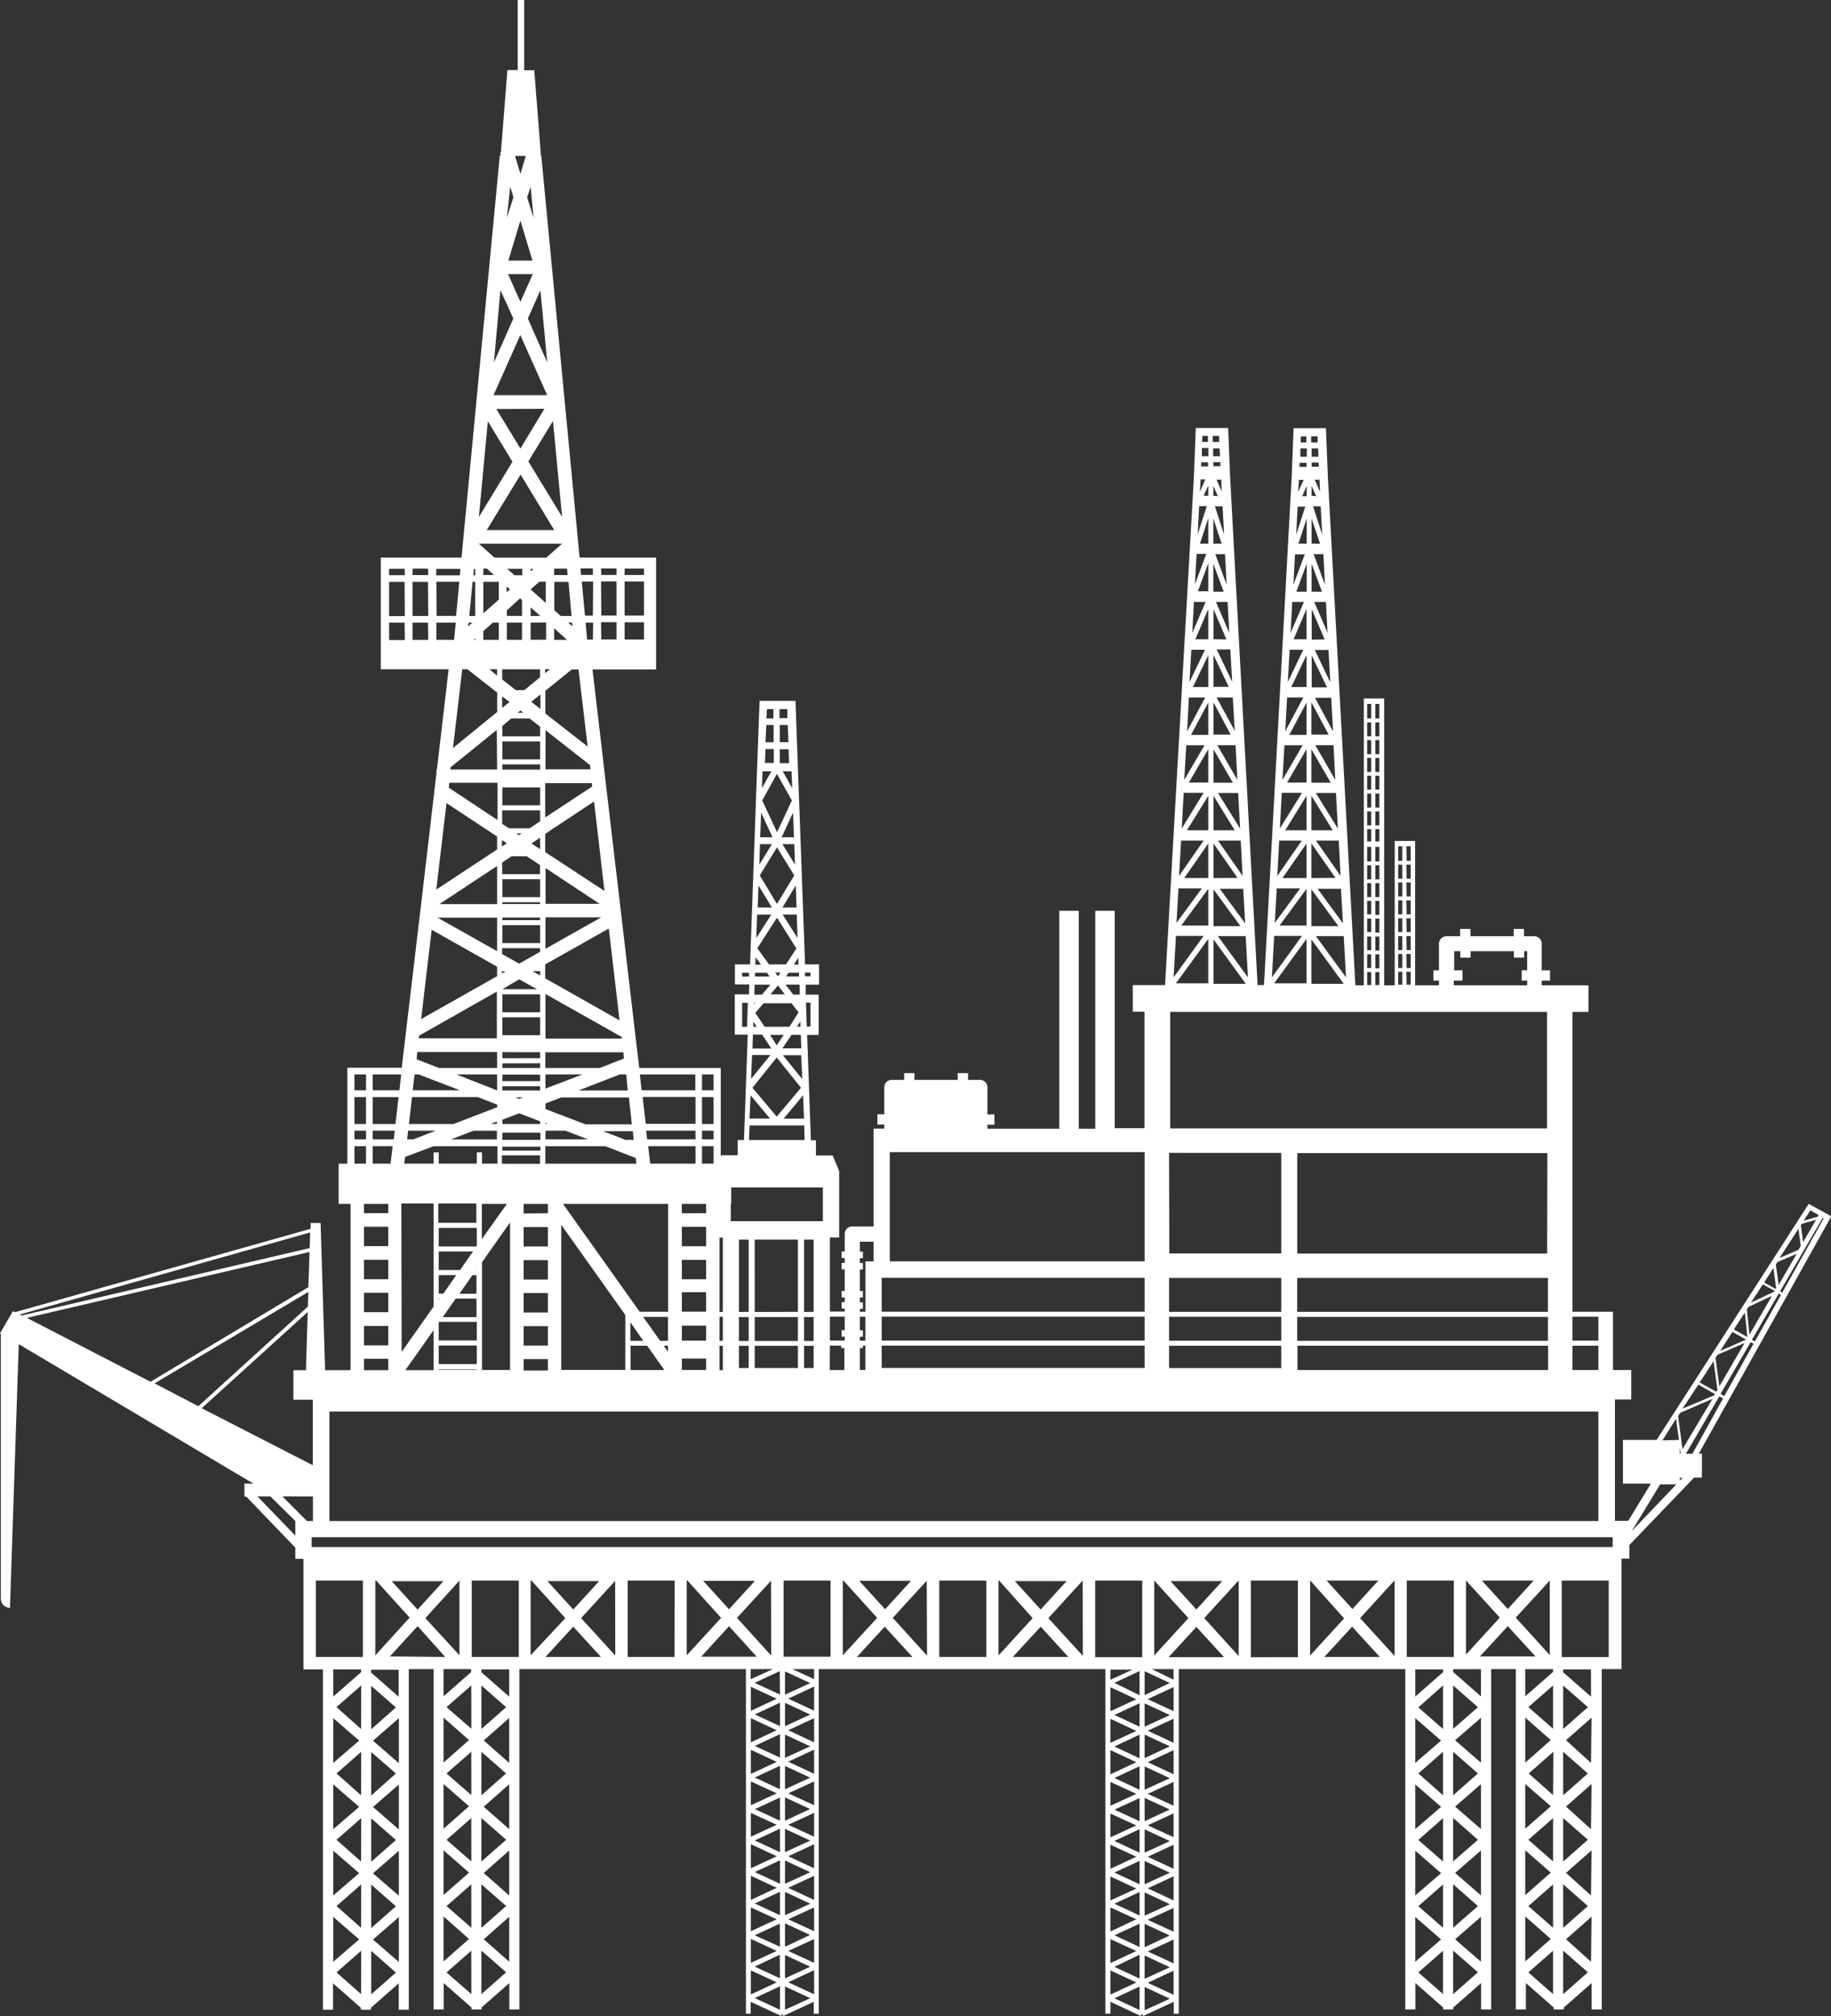 <svg xmlns="http://www.w3.org/2000/svg" viewBox="0 0 282.95 311.47"><rect x="0" y="0" width="282.95" height="311.47" fill="#333333" stroke="none"/><defs><style>.cls-1{fill:#fff;}</style></defs><title>Asset 4Petrofac-</title><g id="Layer_2" data-name="Layer 2"><g id="Layer_1-2" data-name="Layer 1"><path class="cls-1" d="M283,187.92,279.51,186,256,222.47h-5.2v6.75h4.32l-3.5,5.74h-2.06V216.22h2.52v-4.55h-2.82v-9H243V156.34h2.47v-4.11h-7.22v-.73h1.28v-1.58h-1.28v-4.11a1.16,1.16,0,0,0-1.15-1.16H235.5v-1.13h-1.58v1.13h-6.69v-1.13h-1.59v1.13h-2.11a1.16,1.16,0,0,0-1.16,1.16v4.11h-.85v1.58h.85v.73h-3.69V129.92h-3.15v22.31H213.9V107.91h-3.14v44.32h-1.31L205.2,73.69l-.3-7.53h-5l-.3,7.68L195.34,152v.2h-1l-4.25-78.54-.3-7.53h-5l-.3,7.68L180.05,152v.2h-5v4.11h1.81v18h-4.6V140.72h-3v33.67h-2.56V140.72h-3v33.67H152.59v-.62h1.08v-1.59h-1.08V168a1.16,1.16,0,0,0-1.16-1.16H149.6v-1.05H148v1.05h-6.69v-1.05h-1.59v1.05H137.8a1.15,1.15,0,0,0-1.15,1.16v4.16h-1.06v1.59h1.06v.62H135v15.12H131.7a1.15,1.15,0,0,0-1.16,1.15v2.72h-.48v1h.48v.76h-.48v1h.48v3.33h-.48v1h.48v.73h-.48v1h.48v.46h-2.29V191.19h1.43V180.94l-1-2.42h-2.59v-2.34h-.78l-.58-16.29h1.78v-6.22h-2l0-1.54h2.06V149h-2.16l-1.13-31h0l-.35-9.72h-5.55l-.36,9.72h0l-1.11,31h-2.34v3.09h2.22l-.05,1.54h-2.19v6.22h2l-.58,16.29H114v2.34h-2.52l-.1.26V165H98.78L93.17,117.2l0,0,0-.05-1.61-13.72h9.83V86.15H89.57L83.64,24h-.08l0-.27,0-.15,0,0-1-12.72H81V0h-1V10.83H78.41l-1,12.69-.12.05.1.35V24l-.15,0L71.32,86.15H58.84V103.4H69.33l-1.81,15.47h-.08v.65l-2.36,20.15v0l-3,25.29h-8.4v14.83H52.33V186h1.84v25.69H50.24l-.7-22.74H48l0,.9L2.34,202.73,2,202.57,0,206l.13.08s0,.1,0,.18V247a1.41,1.41,0,0,0,1.41,1.41l1.36-40.74,36.26,21.55H37.77v2h.28l7.59,7.89v1.73H46.9v17.08h3v52.58h1.56v-4.08l4.3,3.78v.3h1.56v-.3l4.3-3.78v4.08h1.55V257.88H67v52.58h1.56v-4.08l4.3,3.78v.3h1.55v-.3l4.3-3.78v4.08h1.56V257.88h35v53.24H116v-1.84l4.73,2.19.15-.35.15.35,4.72-2.19v1.84h.78V257.88h44.29v53.24h.78v-1.84l4.7,2.19.18-.35.17.35,4.73-2.19v1.84h.78V257.88h35v52.58h1.56v-4.08l4.3,3.78v.3h1.56v-.3l4.3-3.78v4.08h1.56V257.88h3.8v52.58h1.56v-4.08l4.3,3.78v.3h1.56v-.3l4.3-3.78v4.08h1.56V257.88h3.06V240.8h1.21v-2.09l10-10.42,0,0H263v-3.7h-.48ZM243,203.43h4v3.7h-4Zm0,4.48h4v3.76h-4Zm-42.54-.75v-3.7h38.75v3.7Zm38.77.75v3.76H200.5v-3.76Zm-38.77-5.23v-5.24h38.75v5.24Zm38.62-9H200.47V178.15h38.65Zm-14.43-42.18H226v-1.59h-1.28v-2.95h.95v1h1.59v-1h6.69v1h1.58v-1H236v2.95h-.85v1.59H236v.73H224.66v-.73Zm-7.32-20.75H218V133h-.63Zm0,2.84H218v2.17h-.63Zm0,2.75H218v2.16h-.63Zm0,2.77H218v2.16h-.63Zm0,2.77H218V144h-.63Zm0,2.74H218v2.17h-.63Zm0,2.77H218v2.17h-.63Zm0,2.75H218v2h-.63Zm-1.26-19.39h.63V133h-.63Zm0,2.84h.63v2.17h-.63Zm0,2.75h.63v2.16h-.63Zm0,2.77h.63v2.16h-.63Zm0,2.77h.63V144h-.63Zm0,2.74h.63v2.17h-.63Zm0,2.77h.63v2.17h-.63Zm0,2.75h.63v2h-.63Zm-3.54-41.38h.63V111h-.63Zm0,2.85h.63v2.16h-.63Zm0,2.74h.63v2.17h-.63Zm0,2.75h.63v2.16h-.63Zm0,2.74h.63V122h-.63Zm0,2.77h.63v2.17h-.63Zm0,2.75h.63v2.16h-.63Zm0,2.74h.63V130h-.63Zm0,2.75h.63v2.24h-.63Zm0,2.84h.63v2.17h-.63Zm0,2.75h.63v2.16h-.63Zm0,2.74h.63v2.17h-.63Zm0,2.75h.63v2.16h-.63Zm0,2.77h.63v2.16h-.63Zm0,2.74h.63v2.17h-.63Zm0,2.75h.63v2h-.63Zm-1.26-41.43h.63V111h-.63Zm0,2.85h.63v2.16h-.63Zm0,2.74h.63v2.17h-.63Zm0,2.75h.63v2.16h-.63Zm0,2.74h.63V122h-.63Zm0,2.77h.63v2.17h-.63Zm0,2.75h.63v2.16h-.63Zm0,2.74h.63V130h-.63Zm0,2.75h.63v2.24h-.63Zm0,2.84h.63v2.17h-.63Zm0,2.75h.63v2.16h-.63Zm0,2.74h.63v2.09h-.63Zm0,2.75h.63V144h-.63Zm0,2.77h.63v2.11h-.63Zm0,2.74h.63v2.12h-.63Zm0,2.75h.63v2h-.63ZM208,151l-4.65-6.37h4.3Zm-.35,1h-5v-6.87Zm-5-8.91v-5.7l4.18,5.7Zm4.88-.43-3.92-5.34h3.62Zm-4.88-7V130.3l3.73,5.34Zm4.51-.33-3.8-5.46h3.52Zm-4.51-7.05v-5.34l3.3,5.34Zm4.1-.25-3.42-5.52h3.12Zm-4.1-7.1v-5.17l3,5.17Zm3.7-.43-3.09-5.37h2.81Zm-3.7-7v-5l2.67,5ZM206,113l-2.79-5.19h2.51Zm-3.3-6.8v-4.94l2.37,4.94Zm2.87-.78-2.39-5h2.12Zm-2.87-6.58V94.11l2,4.68ZM204.9,93l.25,4.76L203.09,93Zm-2.22-1.58V87.08l1.61,4.34Zm2.07-1.09L203,85.62h1.51ZM202.68,84V80.11L204,84Zm1.64-1.41-1.41-4.36h1.18Zm-1.64-6V75.07l.71,1.59ZM204,76l-.83-1.89h.73Zm-.2-3.9h-1.11v-.63h1.08Zm-.05-1.54h-1.06V69.28h1Zm-.13-3.14,0,.93h-1v-.93Zm-2.59,0h.85v.93H201Zm-.08,1.86h1v1.28h-1Zm-.1,2.22h1.06v.63H200.8Zm1.08,3.57v1.59h-.7Zm-1.2-.93h.73L200.6,76Zm-.2,4.13h1.18l-1.41,4.36Zm1.4,1.84V84h-1.28Zm-1.81,5.54h1.51l-1.76,4.71Zm1.81,1.43v4.34h-1.6ZM199.69,93h1.81l-2.06,4.79Zm2.21,1.09v4.68h-2Zm-2.61,6.29h2.11l-2.39,5Zm2.61.83v4.94h-2.36Zm-3,6.55h2.51L198.61,113Zm3,.78v5h-2.66Zm-3.41,6.6h2.81l-3.12,5.36Zm3.41.6v5.17h-3Zm-3.82,6.75h3.12L197.78,128Zm3.82.46v5.33h-3.29Zm-4.22,6.92h3.5l-3.8,5.47Zm4.22.45v5.34h-3.72Zm-4.6,6.93h3.62L197,142.59Zm4.6.07V143h-4.17Zm-5,7.28h4.3L196.55,151Zm5,.46v6.87h-5ZM192.85,151l-4.65-6.37h4.3Zm-.33,1h-5v-6.87Zm-5-8.91v-5.7l4.17,5.7Zm4.9-.43-3.92-5.34h3.62Zm-4.9-7V130.3l3.72,5.34Zm4.5-.33-3.8-5.46h3.52Zm-4.5-7.05v-5.34l3.29,5.34Zm4.12-.25-3.42-5.52h3.12Zm-4.12-7.1v-5.17l3,5.17Zm3.69-.43-3.09-5.37h2.82Zm-3.69-7v-5l2.66,5Zm3.29-.58L188,107.76h2.51Zm-3.29-6.8v-4.94l2.36,4.94Zm2.89-.78-2.39-5h2.11Zm-2.89-6.58V94.11l2,4.68ZM189.71,93l.25,4.76L187.9,93Zm-2.21-1.58V87.08l1.6,4.34Zm2.06-1.09-1.76-4.71h1.51ZM187.5,84V80.11L188.78,84Zm1.66-1.41-1.41-4.36h1.18Zm-1.66-6V75.07l.7,1.59Zm1.3-.66L188,74.11h.73Zm-.2-3.9h-1.1v-.63h1.08Zm-.07-1.54h-1.06V69.28h1Zm-.13-3.14,0,.93h-1v-.93Zm-2.59,0h.86v.93h-.91Zm-.08,1.86h1v1.28h-1Zm-.1,2.22h1.06v.63h-1.08Zm1.09,3.57v1.59H186Zm-1.19-.93h.73L185.43,76Zm-.22,4.13h1.18l-1.41,4.36Zm1.41,1.84V84h-1.29Zm-1.81,5.54h1.5l-1.76,4.71Zm1.81,1.43v4.34h-1.61ZM184.5,93h1.81l-2.06,4.79Zm2.22,1.09v4.68h-2Zm-2.62,6.29h2.11l-2.39,5Zm2.62.83v4.94h-2.37Zm-3,6.55h2.52L183.45,113Zm3,.78v5h-2.67Zm-3.4,6.6h2.82L183,120.5Zm3.4.6v5.17h-3Zm-3.8,6.75H186L182.62,128Zm3.8.46v5.33h-3.3Zm-4.2,6.92H186l-3.8,5.47Zm4.2.45v5.34H183Zm-4.61,6.93h3.62l-3.92,5.34Zm4.61.07V143h-4.18Zm-5,7.28H186L181.36,151Zm5,.46v6.87h-5Zm-5.89,11.28h58.24v18H180.83Zm-.17,21.78H198v15.54h-17.3Zm0,19.32H198v5.24H180.66Zm0,6H198v3.7H180.66Zm0,4.48H198v3.45H180.66ZM137.5,178h39.38v16.87H137.5Zm-1.25,19.42h40.63v5.24H136.25Zm0,6h40.63v3.7H136.25Zm0,4.48h40.63v3.45H136.25Zm-3.37-5.69h.47v-1h-.47v-.75h.47v-1h-.47v-3.32h.47v-1h-.47v-.76h.47v-1h-.47v-1.54H135v3.05h-1.26v7.78h-.85Zm0,4.31h.47v-1h-.47v-2.09h.85v3.7h-.85Zm0,1.76h.47v-.38h.38v3.76h-.85Zm-4.63-4.86h2.29v2.09h-.48v1h.48v.6h-2.29Zm0,4.48H130v.38h.48v3.4h-2.26Zm-3-53v3.7h-.58l-.12-3.7Zm0-4.64v.58h-.85l0-.58Zm-1,22.57h-3.15l3-3.6Zm-4.18-31.05,3,4.76L121.46,149h-2.62l-1.81-2.5Zm0-2.12-2.66-4.41,2.66-4.33,2.67,4.33Zm.56,10.6-.41.58h0l-.43-.58Zm-.41,2,1.06,1.36h-2.21Zm2,2.62,1.18,1.53L122,158.63h-3.84l-1.44-2.14L118,155h4.25Zm-1.11,5-1.08,1.61L119,159.89Zm2.67,8.18-3.75,4.46-3.75-4.46,3.75-4.68Zm.2-1.33-3-3.7h2.84Zm-.15-4.76h-2.92l1.41-2.09h1.43Zm-.13-3.35h-.55l.53-.78Zm-.12-3.58-.1-.12h.07Zm0-1.38h-1l-1.19-1.54h2.17Zm-.1-2.8h-2l.38-.58h1.61Zm-.08-1.83h-.73l.71-1.06Zm-.15-4.11-2.31-3.63h2.18Zm-.28-8.11.13,3.4h-2.19Zm-.12-3.22-1.94-3.17h1.84Zm-.15-4.23h-1.91l1.76-3.81Zm-.28-7.58-1.46-2.62h1.36Zm-.48-3.88H120.5l0-2.14h1.36Zm-.1-3.23H120.5l0-2.66h1.23Zm-.17-5.11,0,1.39h-1.21v-1.39Zm.7,14.11-2.29,4.91-2.29-4.91,2.27-4.11Zm-3.85-14.11h1V111h-1.08Zm-.1,2.45h1.13l0,2.66h-1.26Zm-.12,3.72h1.28l0,2.14h-1.38Zm-.46,3.43h1.36l-1.46,2.62Zm-.22,6.39,1.76,3.81h-1.91Zm-.18,4.87h1.84l-1.94,3.17Zm-.23,6.39,2.07,3.4h-2.19ZM117,141.3h2.19l-2.32,3.63Zm-.23,6.58.83,1.16h-.88Zm-.1,2.41h1.84l.42.58h-2.26Zm-.05,1.84h2.44l-1.31,1.54h-1.18Zm-.1,2.8h.18l-.18.2Zm-.1,2.92.53.78h-.55Zm-.07,2h1.43L119.2,162h-2.92Zm-.13,3.15h2.84l-3,3.7Zm-.23,6.22,3,3.6h-3.17Zm-.15,4.66h8.43l.07,2.26h-8.6Zm-1.16-23v-.58h1.06l0,.58Zm0,7.76v-3.7h.89l-.13,3.7ZM112.93,186H113v-2.54h14.16v5.21H112.93Zm11.32,21.18v-3.7h1.48v3.7Zm1.48.75v3.43h-1.48v-3.43Zm-1.48-5.23V191.52h1.48v11.16Zm-7.62,4.48v-3.7h6.67v3.7Zm6.67.75v3.43h-6.67v-3.43Zm-6.67-5.23V191.52h6.67v11.16Zm-2.44,4.48v-3.7h1.51v3.7Zm1.51.75v3.43h-1.51v-3.43Zm-1.51-5.23V191.52h1.51v11.16Zm-3-11.49h.51v11.49h-.51Zm0,12.24h.51v3.7h-.51Zm0,4.48h.51v3.76h-.51ZM108.48,166h1.79v2.45h-1.79Zm0,3.5h1.79v4.16h-1.79Zm0,5.19h1.79v1.34h-1.79Zm0,2.39h1.79v2.7h-1.79Zm-1-2.39v1.34H100l-.15-1.34Zm-7.69-1.06-.48-4.15h8.17v4.15Zm7.69,3.45v2.7h-7l-.32-2.7Zm-2.11,32.82h3.75v1.76h-3.75Zm0-2.77v-2.32h3.75v2.32Zm0-4.48v-3h3.75v3Zm0-5v-3h3.75v3Zm0-5.11v-3h3.75v3Zm0-5.09V186h3.75v1.44ZM107.45,166v2.45h-8.3L98.88,166ZM103.25,186v16.67h-4.4L87,186ZM100,207.91l2.67,3.76H97.44v-3.76Zm-2.59-.75v-2.87l2,2.87Zm5.16.75h.65v.94Zm-.55-.75-2.64-3.7h3.84v3.7Zm-5.39-4v8.49h-9.9V189.23Zm1.71-23.37H84.27v-2.7h9.28l4.7,1.82Zm-21.55-5.09v1.34H69.68l3.47-1.34Zm-.95-1.06.95-.37v.37ZM78.33,186l-3.87,5.44V186Zm-1.51-17.53L70.54,166h6.28Zm0-26.69v5.18l-9.2-5.18Zm-8.92-2.09,8.92-5.9v5.9Zm8.92-20.8H69.61l0-.33,7.16-5.79Zm.26-29v2.75l-2.39,2.12V89.9Zm-2.39-1.05v-1h.55l1.08,1Zm1.48,7.35h.91v2.67H74.69V97.51Zm.65,7.2v1l-1.2-1Zm2,85.48v22.79H74.49V195Zm-1.26-9.07V178.5h5.89v1.31Zm1.24-88.75-.51.46v-.91Zm-.43-3.17h2.34v1H79.51Zm2,4.56.3.28v2.44H78.33v-.86Zm.3,3.75v2.67H78.33V96.2Zm2.79,7.2v1.24l-2.44,2H79.72l-2.12-1.66v-1.56h5.91Zm.86-10.25L82,91.06l1.34-1.18h1v3.27Zm.68,10.25-.76.61v-.61ZM82,88.29v-.4h.45Zm1.51,6.88H82V93.83Zm.88,1v2.67H82V96.2Zm-.08,16.65,6.87,5.39.07.65H84.29Zm0,26.82v-5.52l8.35,5.52Zm8.6,2.09-8.62,4.86v-4.86ZM84.29,166H90l-5.71,2.19Zm0,7.63v-.15l.35.15Zm3.1,1.06,3.47,1.34H84.29v-1.34Zm-3.88-67.34v2.19l-1.41-1.11,1.34-1.08Zm-2.64,2.77H80l.43-.35Zm-2.13-1.66-1.14.91v-1.79ZM79,111h2.84l1.63,1.28v1.49H77.63v-1.61Zm4.47,3.55v2.77H77.63v-2.77Zm0,3.55v.81H77.63v-.81Zm0,3.55v2.77H77.63v-2.77Zm0,3.55v1.69l-1.63,1.08H78.66l-1.06-.68v-2.09Zm0,4.21v1.79l-1.35-.89Zm-2.84-.66-.43.28-.42-.28Zm-2.31,1.54-.76.5v-1Zm.73,2h2.34l2.06,1.36v1.41H77.6v-1.79Zm4.42,3.55v2.77H77.63v-2.77Zm0,3.55v.28H77.63v-.28Zm0,2.37v.4H77.63v-.4Zm0,1.18v2.77H77.63v-2.77Zm0,3.55v.56l-3.24,1.83-2.64-1.48v-.91Zm0,3.55v.68l-1.1-.63.07-.05Zm-5.45,0,.07.05-.53.31v-.33h.46Zm2.21,1.26L83,152.84H77.63v0Zm3.24,2.32v2.77H77.63v-2.77Zm0,3.55v2.77H77.63v-2.77Zm0,5.39v.93H77.63v-.93Zm0,1.71V165H77.63v-.71Zm0,1.76v1H77.63v-1Zm0,1.79v.66H77.63v-.66Zm-2.64,1.71-.6.23-.6-.23Zm-.6,2.47,3.24,1.24v.42H77.63V173ZM83.51,175v1.11H77.63V175Zm0,2.16v.61H77.63v-.61Zm-2.59,32.82h3.75v1.76H80.92Zm0-2.09v-3h3.75v3Zm0-5.11v-3h3.75v3Zm0-5.09v-3h3.75v3Zm0-5.11v-3h3.75v3Zm0-5.09V186h3.75v1.44Zm17-11.38H96.66l-3.47-1.34H97.8Zm-.28-2.4H90.48l-6.19-2.36v-.86l2.42-.93H97.19ZM97,168.48H89.4L95.78,166h1Zm-.58-4.94L92.69,165H84.27v-2.42H96.34Zm-.35-3.07H84.29v-6.9l11.8,6.65Zm-.33-2.82-11.49-6.5V149l9.83-5.54Zm-2.33-20-9.16-6v-2.82l7.55-5Zm-1.89-16.14-7.27,4.79V121h7.19Zm.1-22.69h-.9L90.5,96.2h1.16Zm0-3.7H90.4l-.5-5.27h1.76Zm4.9-7.28h3v1h-3Zm0,2h3v5.27h-3Zm0,6.3h3v2.67h-3Zm-3.64-8.31h2.39v1H92.92Zm0,2h2.39v5.27H92.92Zm0,6.3h2.39v2.67H92.92Zm-1.26-8.31v1H89.8l-.1-1ZM89.1,103.43l.3,0h0l1.41,11.91-6.54-5.11v-3.5l4.08-3.3h.73Zm-3.47-4.56V97.06l2,1.81Zm2.84-2.09-.66-.58h.58Zm-.15-1.61H86.66l-1-.88V89.9h2.19Zm-.61-6.32H85.63v-1h2Zm-.85-9-5.21-8.56,3.8-6.25Zm-4.53-37.5-1.91,4.28-1.91-4.28Zm-3.77-2.09,1.86-6.19,1.86,6.19Zm6,20.8h-8.3l4.15-9.29Zm-.43,2.1L80.42,69.3,76.7,63.19ZM85.65,81.9H75.21l5.24-8.57ZM83.51,44.85,84.57,56l-3-6.78ZM82,28.86l.46,4.79-1-3.15Zm-.75-4.76-.83,2.77-.83-2.77Zm-2.41,4.73.5,1.64-1,3.15Zm-1.51,16,2,4.38-3,6.78ZM75.77,61.09h0Zm-.38,4,3.8,6.25L74,79.88ZM86.86,84l-2.44,2.16h-8L74,84Zm-13.63,3.9h.2v1h-.3Zm-.2,2h.4v5.27h-.91Zm.4,8.74v.23h-.25Zm-1-2.44H73l-.66.58Zm-1,7.2.32,0v0h.48l4.6,3.6v3L70,115.57Zm-4-15.51h3.73l-.11,1H67.39Zm0,2h3.55l-.5,5.27h-3Zm-4.87,9H60.13V96.2h2.39Zm0-3.7H60.13V89.9h2.39Zm0-6.32H60.13v-1h2.39Zm3.62,10H63.75V96.2h2.39Zm0-3.7H63.75V89.9h2.39Zm0-6.32H63.75v-1h2.39Zm1.25,10V96.2h3l-.26,2.67Zm2,22.09h7.46v5.76l-7.54-5ZM69,124.08l7.82,5.16v2l-9.4,6.2Zm-2.29,19.57,10.11,5.71v1.46l-11.74,6.63ZM64.78,160l12-6.8v7.22H64.73Zm-.3,2.54H76.82V165h-9l-3.44-1.34ZM64.07,166h.63l6.39,2.45H63.77Zm-.4,3.5H73.83l3,1.16v.41l-6.76,2.59H63.19Zm-.6,5.19h4.27l-3.47,1.34h-.95Zm-.48,4.06L67,177.09h9.88v2.69H74.49v-1.73h-.81v1.73H67.8v-1.73H67v1.73H62.47Zm5.21,32v-2.87h5.88v2.87Zm5.88.78v.08H67.8v-.08Zm-5.88-4.43v-2.75l.07-.12h5.81v2.87ZM70.51,197l-2,2.87H67.8V197Zm-2.71-.78v-2.87h5.3l-2,2.87Zm.12,4.43-.12.18v-.18Zm.5,2.85,2-2.87h3.22v2.87ZM71,199.88l2-2.87h.63v2.87Zm2.59-3.65.08-.1v.1Zm0-3.65H67.8v-2.87h5.88v2.82Zm-5.86-3.65v-3h5.88v3Zm-5.71-3H67v15.94l-4.93,7ZM67,205.52v6.17H62.64ZM57.59,166H62l-.28,2.45H57.59Zm0,3.5h4l-.48,4.16H57.59Zm0,5.19H61l-.15,1.34H57.59Zm0,2.39h3.09l-.33,2.7H57.59ZM60,186v1.43H56.25V186Zm-3.75,21.86v-3H60v3ZM60,209.93v1.76H56.25v-1.76Zm-3.75-7.2v-3H60v3Zm0-5.09v-3H60v3Zm0-5.11v-3H60v3ZM54.77,166h1.79v2.45H54.77Zm0,3.5h1.79v4.16H54.77Zm0,5.19h1.79v1.34H54.77Zm0,2.39h1.79v2.7H54.77Zm-3.87,41H247V235H50.9Zm-47.81-15,44.84-12.67-.08,2.42L3.34,203.25Zm1.06.53,43.68-10.18-.18,5.44L23.26,213.48Zm19.74,10.12L47.65,199.6l-.07,2.27L30.65,217.26ZM47.55,202.7l-.27,9H45.34v4.56h3v10.12l-17.17-8.81ZM45.64,235v2.26l-5.86-6.07h2Zm-2-3.81h4.72V235h-.93ZM55.8,308.09,52,304.74l3.82-3.35Zm-4.3-5v-6.92l4,3.47Zm4.3-5.24L52,294.49l3.82-3.35Zm-4.3-5v-6.92l4,3.47Zm4.3-5.24L52,284.25l3.82-3.35Zm-4.3-5v-6.92l4,3.47Zm4.3-5.24L52,274l3.82-3.35Zm-4.3-5v-6.92l4,3.47Zm4.3-5.24L52,263.75l3.82-3.35Zm0-8.78-4.3,3.77v-4.2h4.3Zm.28-2.35H48.81V244.2h7.27Zm1.28,52.13v-6.72l3.82,3.35Zm4.28-5-4-3.47,4-3.48Zm-4.28-5.24v-6.72l3.82,3.35Zm4.28-5-4-3.47,4-3.48Zm-4.28-5.24v-6.72l3.82,3.35Zm4.28-5-4-3.47,4-3.48Zm-4.28-5.24v-6.72L61.18,274Zm4.28-5-4-3.47,4-3.48Zm-4.28-5.24v-6.72l3.82,3.35Zm4.28-5-4.3-3.77v-.43h4.27v4.2Zm2.89-13.49-4-4.39h8ZM71,244.2v11.54L65.73,250Zm-7.7,5.72L58,255.76V244.2h.13Zm-3.06,6,4.3-4.68L68.8,256Zm8.3,9.45,3.94,3.47-3.94,3.48Zm3.94,13.7-3.94,3.47v-6.92Zm0,10.25-3.94,3.47v-6.92Zm-3.94,6.77,3.94,3.48-3.94,3.47Zm4.3,12L69,304.74l3.83-3.35Zm0-10.25L69,294.49l3.83-3.35Zm0-10.25L69,284.25l3.83-3.35Zm0-10.25L69,274l3.83-3.35Zm0-10.25L69,263.75l3.83-3.35Zm0-8.78-4.3,3.77v-4.2H72.8v.43Zm1.55,49.78v-6.72l3.83,3.35Zm4.3-5-3.94-3.47,3.94-3.48Zm-4.3-5.24v-6.72l3.83,3.35Zm4.3-5-3.94-3.47,3.94-3.48Zm-4.3-5.24v-6.72l3.83,3.35Zm4.3-5-3.94-3.47,3.94-3.48Zm-4.3-5.24v-6.72L78.21,274Zm4.3-5-3.94-3.47,3.94-3.48Zm-4.3-5.24v-6.72l3.83,3.35Zm4.3-5-4.3-3.77v-.43h4.3ZM80.17,256H72.9V244.2h7.27Zm7.19-6L82,255.74V244.2h.13Zm-2.77-5.72h8l-4,4.39ZM84.29,256l4.3-4.68L92.87,256Zm10.79-.22L89.8,250l5.26-5.75h0Zm9.15.22H97V244.2h7.26Zm14.94-.22-5.28-5.82,5.26-5.74h0Zm.18,2.14L116,259.44v-1.56h3.35Zm-6.69-9.29-4-4.39h8Zm-1.23,1.33-5.31,5.79V244.18h.1Zm-3.07,6,4.3-4.71,4.27,4.71Zm11.67,6.5-4,1.86V260.6Zm0,4.86-4,1.87v-3.73Zm0,4.89-4,1.86v-3.73Zm0,4.86-4,1.84v-3.68Zm0,4.86-4,1.84v-3.68Zm0,4.86-4,1.86v-3.72Zm0,4.88-4,1.87v-3.73Zm0,4.86-4,1.84V294.7Zm0,4.89-4,1.84v-3.7Zm-4,3,4,1.86-4,1.86Zm4.5,6.09-3.89-1.81,3.89-1.82Zm0-4.86-3.89-1.81L120.5,302Zm0-4.88L116.63,299l3.87-1.79Zm0-5.19v.32l-3.89-1.81,3.89-1.81Zm0-4.54-3.89-1.81,3.89-1.81Zm0-4.88-3.89-1.81,3.89-1.82Zm0-4.86-3.87-1.79,3.87-1.79Zm0-5.19v.33l-3.89-1.82,3.89-1.81Zm0-4.56-3.89-1.81,3.89-1.81Zm0-4.86-3.89-1.81,3.89-1.81Zm0-4.88L116.61,260l3.89-1.81Zm.78,48.7v-3.6l3.9,1.81Zm4.5-2.39-4-1.86,4-1.87Zm-4.5-2.47v-3.6l3.9,1.81Zm4.5-3.95v1.56l-4-1.84,4-1.84Zm-4.5-.93v-3.61l3.88,1.79Zm4.5-5.19v2.79l-4-1.84,4-1.83Zm-4.5.32v-3.6l3.9,1.82Zm4.5-2.36-4-1.87,4-1.86Zm-4.5-2.5v-3.6l3.9,1.82Zm4.5-2.39-4-1.86,4-1.86Zm-4.5-2.49v-3.6l3.9,1.81Zm4.5-3.93v1.54l-4-1.84,4-1.84Zm-4.5-.93v-3.6l3.88,1.79Zm4.5-5.19v2.8l-4-1.84,4-1.84Zm-4.5.33v-3.6l3.9,1.81Zm4.5-2.39-4-1.87,4-1.86Zm-4.5-2.47V268l3.9,1.81Zm4.5-2.39-4-1.87,4-1.86Zm-4.5-2.5v-3.6l3.9,1.81Zm4.5-2.39-4-1.86,4-1.87Zm-4.5-2.47v-3.6l3.9,1.81Zm4.5-2.39-3.34-1.56h3.34Zm2.54-3.48h-7.26V244.2h7.26Zm7.2-6-5.31,5.79V244.2h.1Zm-2.77-5.72h8l-4,4.39ZM132.42,256l4.3-4.68L141,256Zm10.84-.2-5.3-5.84,5.25-5.74h0Zm9.16.2h-7.27V244.2h7.27Zm7.16-6-5.28,5.77V244.18h.08Zm-2.76-5.72h8l-4,4.39ZM156.51,256l4.31-4.68,4.27,4.68Zm10.82-.17L162,250l5.26-5.75h.05Zm8.77,54.72-3.89-1.81,3.89-1.82Zm-4.5-2.39v-3.73l4,1.87Zm4.5-2.47-3.89-1.81L176.1,302Zm-4.5-2.39v-3.7l4,1.83Zm4.5-2.49L172.23,299l3.87-1.79Zm-4.5-2.4V294.7l4,1.83Zm4.5-2.79v.32l-3.89-1.81,3.89-1.81Zm-4.5-2v-3.7l4,1.86Zm4.5-2.5-3.89-1.81,3.89-1.81Zm-4.5-2.39v-3.72l4,1.86Zm4.5-2.49-3.89-1.81,3.89-1.82Zm-4.5-2.37v-3.67l4,1.83Zm4.5-2.49-3.87-1.79,3.87-1.79Zm-4.5-2.39v-3.68l4,1.84Zm4.5-2.8v.33l-3.89-1.82,3.89-1.81Zm-4.5-2.06v-3.73l4,1.86Zm4.5-2.47-3.89-1.82L176.1,268Zm-4.5-2.39v-3.71l4,1.87Zm4.5-2.5-3.89-1.81,3.89-1.81Zm-4.5-2.39v-3.7l4,1.86Zm4.5-2.47L172.21,260l3.89-1.82Zm-4.5-2.39v-1.56H175Zm4.91-3.48h-7.27V244.2h7.27Zm.37,54.55v-3.6l3.9,1.81Zm4.48-2.39-4-1.86,4-1.87Zm-4.48-2.47v-3.6l3.9,1.81Zm4.48-3.95v1.56l-4-1.84,4-1.84Zm-4.48-.93v-3.61l3.88,1.79Zm4.48-5.19v2.79l-4-1.84,4-1.83Zm-4.48.32v-3.6l3.9,1.82Zm4.48-2.36-4-1.87,4-1.86Zm-4.48-2.5v-3.6l3.9,1.82Zm4.48-2.39-4-1.86,4-1.86Zm-4.48-2.49v-3.6l3.9,1.81Zm4.48-3.93v1.54l-4-1.84,4-1.84Zm-4.48-.93v-3.6l3.88,1.79Zm4.48-5.19v2.8l-4-1.84,4-1.84Zm-4.48.33v-3.6l3.9,1.81Zm4.48-2.39-4-1.87,4-1.86Zm-4.48-2.5V268l3.9,1.81Zm4.48-2.36-4-1.87,4-1.86Zm-4.48-2.5v-3.6l3.9,1.81Zm4.48-2.39-4-1.86,4-1.87Zm-4.48-2.49V258.2l3.9,1.82Zm4.48-2.37L178,257.88h3.35Zm2.29-9.52-5.28,5.77V244.2h0Zm-2.77-5.72h8l-4,4.39Zm-.3,11.76,4.3-4.68,4.28,4.68Zm10.84-.17-5.33-5.87,5.25-5.74h.08Zm9.15.17H193.3V244.2h7.27Zm7.14-6-5.25,5.74V244.18h0ZM205,244.2h8l-4,4.39ZM204.65,256l4.3-4.68,4.27,4.68Zm10.86-.15L210.18,250l5.25-5.75h.08ZM223,308.09l-3.82-3.35,3.82-3.35Zm-4.3-5v-6.92l4,3.47Zm4.3-5.24-3.82-3.35,3.82-3.35Zm-4.3-5v-6.92l4,3.47Zm4.3-5.24-3.82-3.34L223,280.9Zm-4.3-5v-6.92l4,3.47Zm4.3-5.24L219.18,274l3.82-3.35Zm-4.3-5v-6.92l4,3.47Zm4.3-5.24-3.82-3.34L223,260.4Zm0-8.78-4.3,3.77v-4.2H223ZM217.39,256V244.2h7.27V256Zm7.17,4.41,3.83,3.35-3.83,3.35ZM228.39,274l-3.83,3.37v-6.72Zm0,10.25-3.83,3.34v-6.72Zm0,10.24-3.83,3.35v-6.72Zm-3.83,13.6v-6.72l3.83,3.35Zm4.3-5-4-3.47,4-3.48Zm0-10.25-4-3.47,4-3.48Zm0-10.25-4-3.47,4-3.48Zm0-10.25-4-3.47,4-3.48Zm0-10.25-4.3-3.77v-.43h4.3ZM233,248.59l-4-4.39h8Zm6.49-4.39v11.51l-5.26-5.79Zm-7.72,5.72-5.23,5.72V244.18h0Zm-3.07,6,4.3-4.68,4.28,4.68Zm7,9.45,3.95,3.47-3.95,3.48Zm3.95,13.7-3.95,3.47v-6.92Zm0,10.25-3.95,3.47v-6.92Zm-3.95,6.77,3.95,3.48-3.95,3.47Zm4.3,12-3.82-3.35,3.82-3.35Zm0-10.25-3.82-3.35,3.82-3.35Zm0-10.25-3.82-3.34,3.82-3.35Zm0-10.25L236.23,274l3.82-3.35Zm0-10.25-3.82-3.34,3.82-3.35Zm0-8.78-4.3,3.77v-4.2h4.3Zm1.56,49.78v-6.72l3.82,3.35Zm4.3-5L242,299.61l3.95-3.48Zm-4.3-5.24v-6.72l3.82,3.35Zm4.3-5L242,289.36l3.95-3.48Zm-4.3-5.24v-6.72l3.82,3.35Zm4.3-5L242,279.11l3.95-3.48Zm-4.3-5.24v-6.72l3.82,3.35Zm4.3-5L242,268.86l3.95-3.48Zm-4.3-5.24v-6.72l3.82,3.35Zm4.3-5-4.3-3.77v-.43h4.3Zm2.74-6.12h-7.26V244.2h7.26Zm.58-17H48.16v-1.51H249.21V239Zm17.28-23.32-.58-.33,4.65-8,.45.25Zm4.72-8.44-.45-.25,4.15-7.15.35.2Zm10.64-19-6.41,11.46-.33-.2,6.59-11.36ZM279.76,187l1.28.73-.15.25-2.16.61Zm-1.33,2.09,2.21-.63-2,3.45-.35-2.59Zm-.51.76.36,2.64-.36.61L275,194.36ZM274.65,195l3-1.29-2.79,4.81-.43-3.12Zm-.6.9.43,3.17-.05.08-1.81-1Zm-1.63,2.54,1.83,1-.07.12-3.6,1.69Zm-2.24,3.48,3.65-1.71-3.48,6-.4-3.91Zm-.55.86.4,3.8-2.09-1.18Zm-1.92,3,2.12,1.18-4,1.76Zm-2.28,3.52,4.17-1.81-3.9,6.7-.6-4.41Zm-.63,1,.6,4.43-.18.3-2.56-1.44Zm-2.34,3.62,2.56,1.46-.12.2L260,217.64Zm-10.29,22.62,4.38-7.21h2.51Zm4.73-14L259,219.2l.46,3.27Zm2.69,6.22v-.43H260Zm0-4.15v-1l.13.88-.05.11Zm-.27-5.82.32-.51,5-2.16L260,223.9Zm2.21,5.82h-1l5.16-8.87.58.33Z"/></g></g></svg>